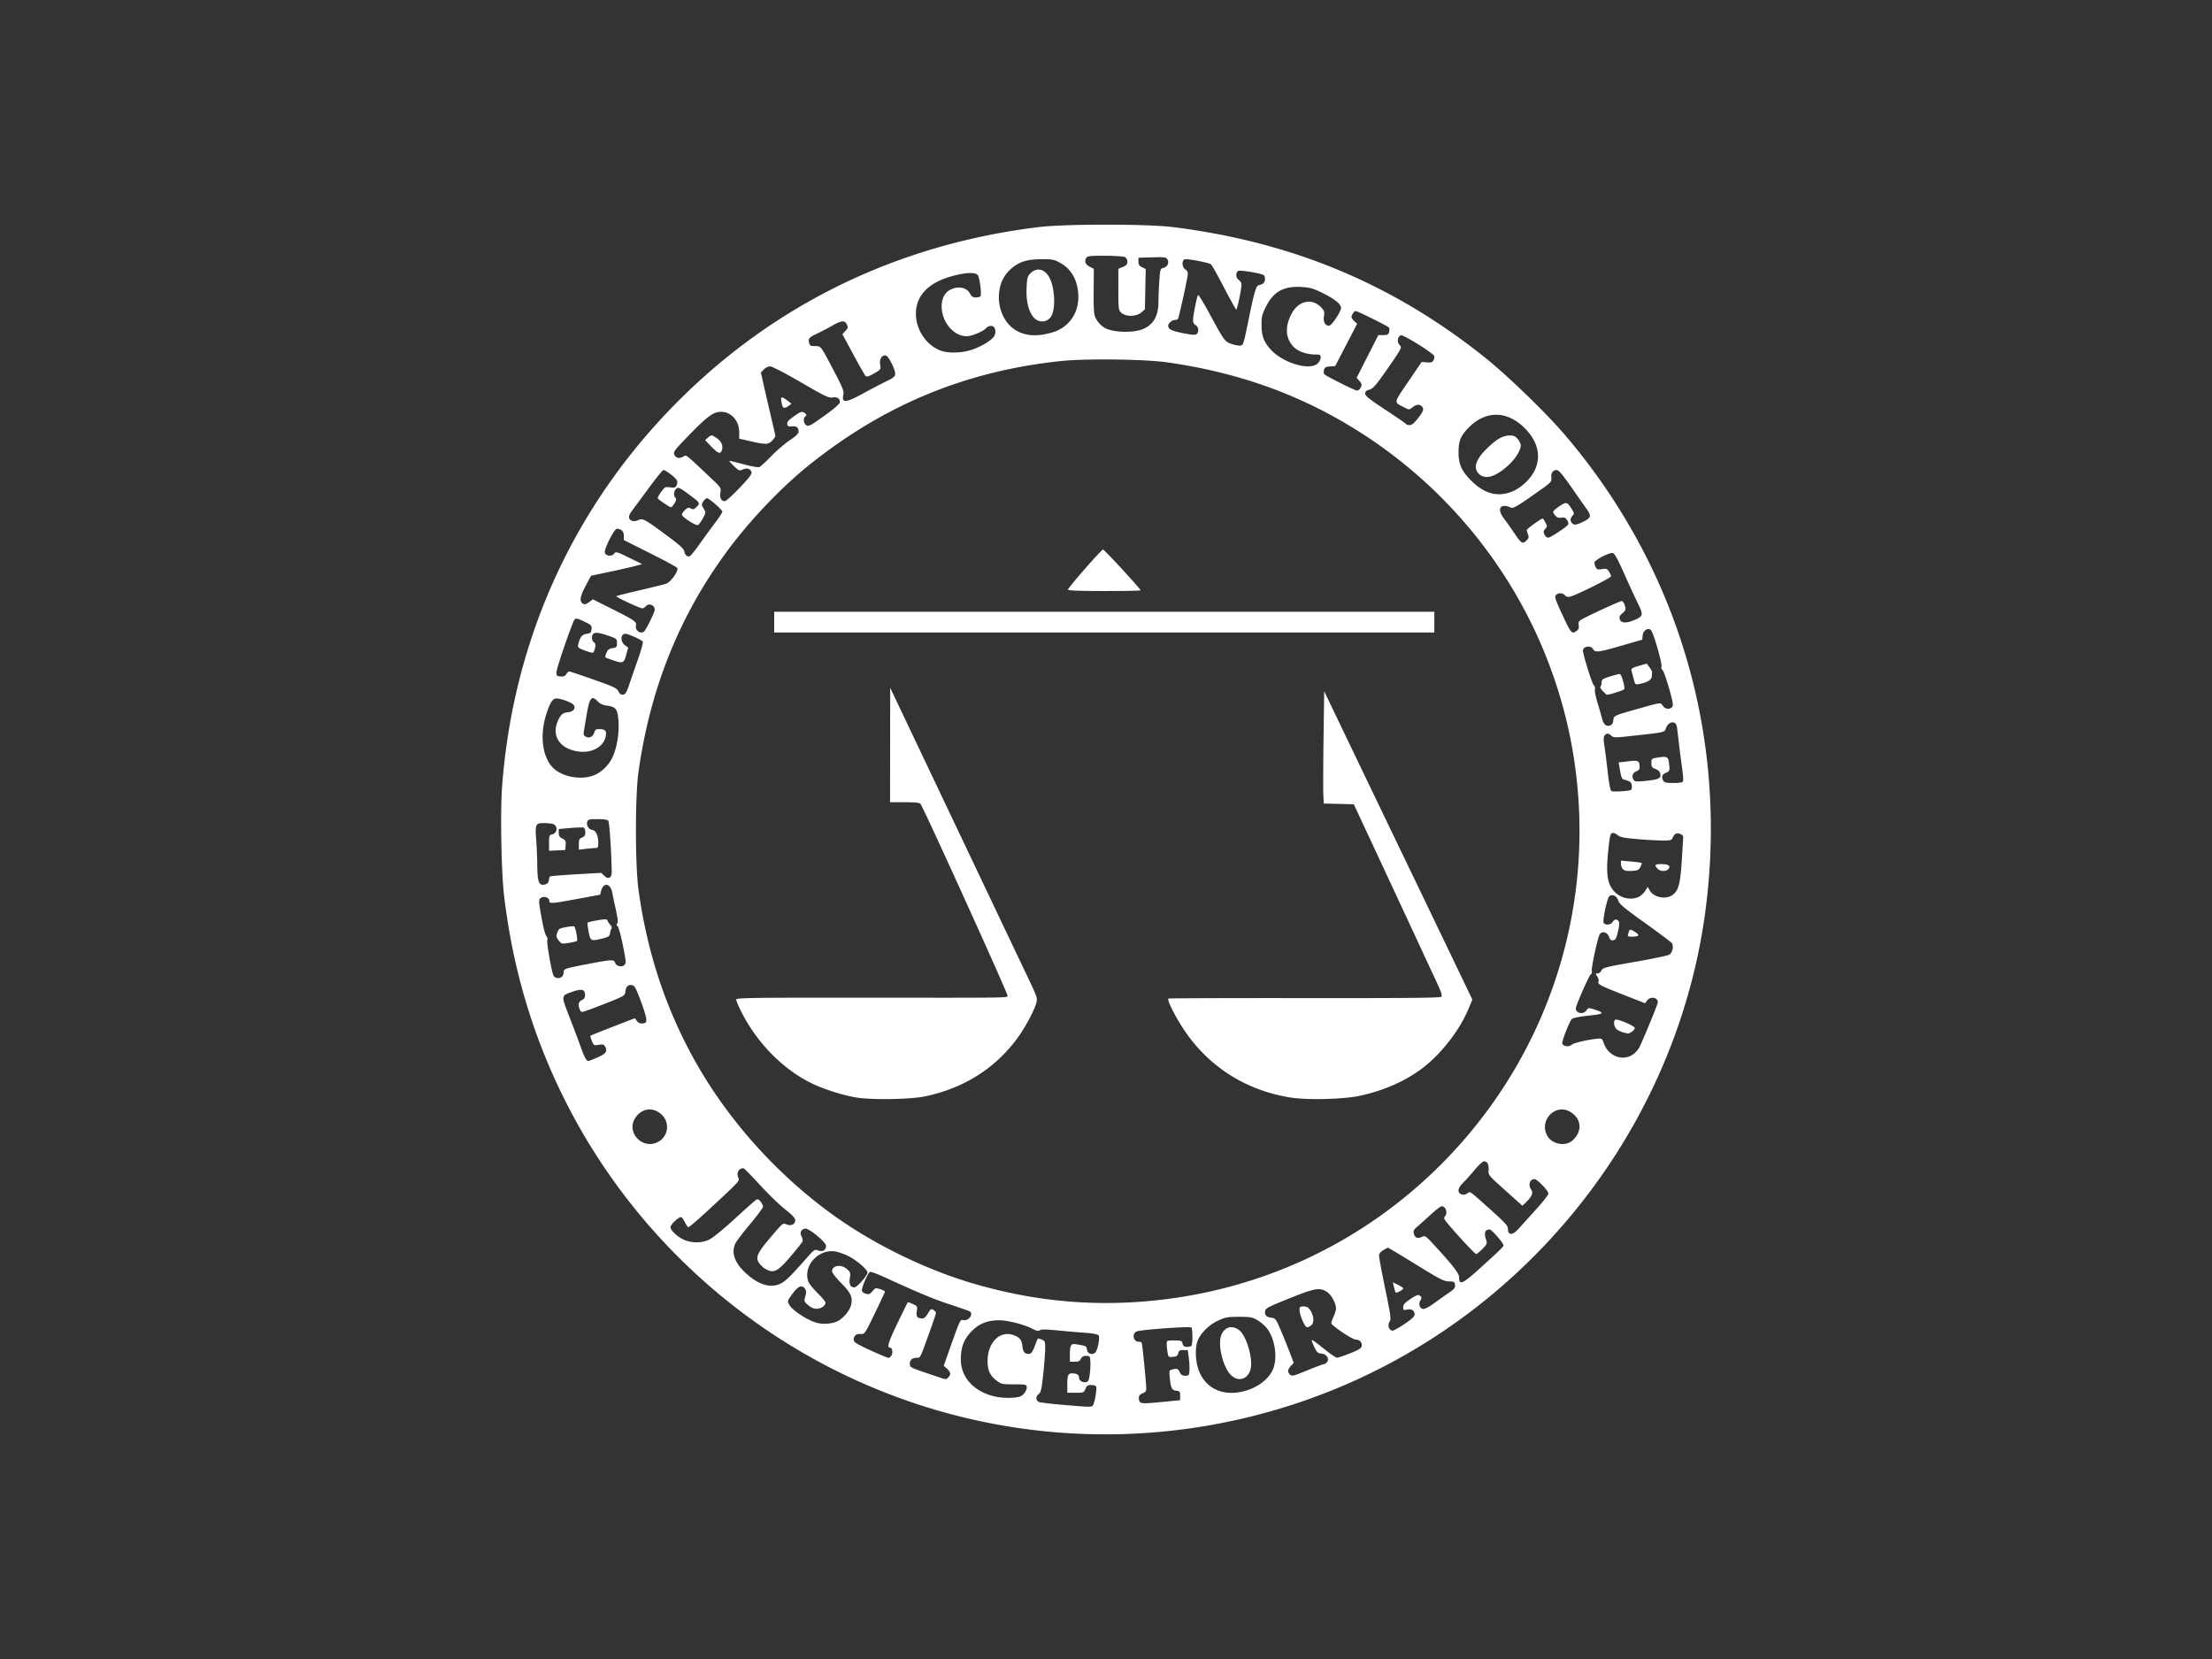 <svg width="640" height="480" xmlns="http://www.w3.org/2000/svg"><rect width="100%" height="100%" fill="#333333" stroke="none"/><path d="M309.001 414.662c-76.103-4.768-140.623-58.634-159.03-132.774-1.793-7.215-3.122-14.524-4.103-22.54-.83-6.786-1.151-24.541-.578-32.042 3.258-42.676 20.87-81.154 50.914-111.233 28.196-28.231 63.692-45.383 104.222-50.36 7.715-.948 31.393-.951 38.963-.005 34.552 4.315 63.69 16.496 90.232 37.716 6.536 5.226 17.668 15.99 23.062 22.301 32.673 38.23 47.214 86.978 40.857 136.976-7.473 58.757-45.641 110.747-99.803 135.937-26.463 12.308-55.723 17.841-84.736 16.024zm7.217-8.044c.466-.58 1.198-4.763.946-5.416-.102-.265-.739-.482-1.414-.482-1.01 0-1.31.199-1.696 1.124-.45 1.083-.555 1.124-2.862 1.124h-2.395v-2.217c0-2.789.237-3.4 1.322-3.4 1.34 0 2.057.39 2.057 1.119 0 .911.913 1.584 1.947 1.437.735-.104.907-.425 1.162-2.183.165-1.13.25-2.815.192-3.742-.102-1.599-.165-1.687-1.234-1.687-.809 0-1.233.24-1.498.844-.29.659-.679.843-1.785.843h-1.413l.006-1.779c.009-3.08.252-3.514 1.824-3.263 2.88.459 3 .52 3.122 1.578.13 1.124 1.438 1.616 2.331.876.74-.612 1.509-4.454 1.012-5.05-.248-.298-1.754-.582-3.88-.729-2.696-.2-5.388-.431-8.078-.693-3.45-.337-4.709-.343-5.03-.023-.323.322-.896.193-2.289-.51-2.43-1.228-7.04-2.389-9.48-2.389-3.405 0-5.78.95-7.966 3.184-2.249 2.3-3.125 4.606-3.119 8.21.01 6.758 6.648 11.602 15.064 10.997 1.967-.142 2.462-.33 3.227-1.215.496-.575.85-1.406.787-1.844-.106-.75-.327-.799-3.71-.799-3.358 0-3.685-.068-4.976-1.049-1.967-1.492-2.67-3.01-2.655-5.736.028-5.11 3.298-8.627 7.058-7.592 2.038.562 2.843 1.439 3.017 3.291.153 1.652.63 2.272 1.762 2.282.788.008 1.176-.522 1.986-2.709.363-.977.718-1.778.79-1.778.075 0 .567.164 1.097.366.881.333.964.548.96 2.526-.003 1.19-.256 4.52-.562 7.402-.48 4.52-.667 5.32-1.35 5.834-.868.652-.85 1.78.038 2.248.31.164 3.352.535 6.761.825 8.325.708 8.491.712 8.924.175zm20.98-1.082l4.252-.427v-1.3c0-1.135-.126-1.316-.99-1.416-1.39-.162-1.675-.661-1.969-3.455-.249-2.363-.226-2.464.61-2.689 1.443-.388 1.733-.288 2.24.778.372.776.752 1.021 1.594 1.021 1.024 0 1.11-.105 1.203-1.485.056-.819-.028-2.49-.186-3.718l-.287-2.229h-1.276c-1.057 0-1.313.16-1.492.928-.174.747-.476.952-1.537 1.043-1.268.108-1.33.056-1.553-1.302a19.077 19.077 0 0 1-.235-2.433c-.004-1.001.042-1.022 2.173-1.022 2.015 0 2.197.069 2.411.928.182.726.47.928 1.313.928.594 0 1.167-.14 1.274-.313.36-.586.336-4.922-.031-5.289-.367-.368-13.76.563-15.649 1.087-1.63.453-1.296 3.03.393 3.03.37 0 .764.148.876.33.196.32 1.316 11.632 1.317 13.336.002.551-.308.963-.886 1.184-1.157.443-1.45.965-1.174 2.079.266 1.065.776 1.093 7.61.406zm22.85-3.048c4.263-1.136 7.692-4 8.566-7.159.959-3.459.077-8.219-2.036-10.993-.56-.735-1.782-1.787-2.716-2.336-1.538-.906-2.042-1-5.39-1-3.294 0-3.947.116-6.004 1.069-2.545 1.176-4.978 3.529-5.9 5.706-.857 2.022-.728 6.064.276 8.732 1.996 5.292 7.107 7.607 13.205 5.981zm-3.973-4.718c-2.208-2.233-3.741-8.45-2.785-11.292.86-2.553 3.26-3.25 5.33-1.543 1.965 1.622 3.818 7.702 3.288 10.786-.568 3.291-3.565 4.346-5.833 2.05zm-81.719.764c.84-.818.74-1.532-.356-2.518l-.949-.856 1.934-5.466c2.75-7.764 2.85-7.974 3.717-7.753 1.52.387 3.096-1.777 1.844-2.53-.247-.148-2.839-1.055-5.76-2.014-4.775-1.57-8.346-3.059-19.245-8.028-1.845-.842-3.562-1.453-3.814-1.36-.651.244-2.601 4.862-2.335 5.535.121.306.671.668 1.22.803.807.197 1.163.047 1.836-.775.792-.965.906-.996 2.226-.571.766.246 1.388.557 1.383.694-.004.136-1.33 2.976-2.944 6.309-2.834 5.845-2.978 6.06-3.992 5.952-1.309-.139-2.121.484-2.121 1.623 0 .755.64 1.168 4.779 3.08 2.627 1.212 5.002 2.205 5.275 2.205.271 0 .682-.337.907-.748.444-.804.175-2.19-.423-2.19-1 0-.534-1.557 2.109-7.04 1.587-3.294 2.939-6.04 3.005-6.104.064-.064.731.168 1.48.516 1.303.603 1.353.695 1.126 2.073-.255 1.555.148 2.086 1.596 2.097.52.005 1.062-.482 1.624-1.456.754-1.301.925-1.413 1.581-1.013.405.246.736.635.736.866 0 .23-.767 2.546-1.705 5.147-2.988 8.293-2.769 7.852-3.917 7.852-1.246 0-1.931.605-1.931 1.706 0 1.05.011 1.056 5.44 2.901 5.493 1.865 4.952 1.765 5.674 1.063zm104.14-2.15c2.265-.925 4.31-1.683 4.54-1.685.233 0 .639-.261.9-.576.794-.955-.092-2.347-1.583-2.49-1.067-.102-1.355-.369-2.104-1.934-.478-1-.788-1.896-.69-1.994.099-.1 1.637 1.013 3.421 2.471 1.784 1.457 3.528 2.645 3.874 2.642.348-.002 2.065-.575 3.816-1.273 2.472-.984 3.212-1.448 3.307-2.073.166-1.094-.57-1.887-1.76-1.896-.81-.006-5.371-2.956-6.934-4.483-.184-.181.017-1.029.47-1.964.438-.904.793-2.054.788-2.554-.014-1.58-1.381-4.038-2.687-4.833-2.238-1.363-3.464-1.094-13.227 2.906-3.908 1.6-4.511 1.964-4.609 2.771-.135 1.114.475 1.69 1.967 1.86 1.005.117 1.238.437 2.541 3.497a219.491 219.491 0 0 1 2.612 6.458l1.177 3.09-.814.865c-.913.97-1.032 1.761-.364 2.427.655.655.846.61 5.36-1.233v.002zm-1.57-14.146c-.475-1.004-.887-2.37-.917-3.033-.048-1.085.07-1.205 1.176-1.205.942 0 1.411.293 2.01 1.254 1.039 1.665 1.077 3.603.086 4.281-1.18.809-1.426.674-2.356-1.297zm29.465.824c2.06-1.39 2.88-2.162 2.889-2.726.018-1.143-.863-1.723-2.179-1.432-1.017.224-1.117.162-1.117-.696 0-.725.445-1.244 1.924-2.245 2.084-1.41 2.487-1.523 3.125-.883.31.312.292.618-.076 1.2-.66 1.049-.122 2.442.942 2.442.437 0 1.89-.805 3.228-1.789a173.51 173.51 0 0 1 4.201-2.985c1.47-.995 1.75-1.365 1.656-2.181-.104-.896-.26-.986-1.767-1.016-1.452-.028-2.618-.626-9.537-4.892-4.333-2.673-7.973-4.86-8.085-4.859-.113 0-.743.331-1.401.734-.807.494-1.194 1.014-1.194 1.608 0 .484.807 4.798 1.793 9.587 1.63 7.922 1.743 8.783 1.243 9.5-.664.951-.117 2.571.868 2.571.336 0 1.906-.872 3.487-1.938zm-2.587-9.118c-.104-.143-.326-.863-.496-1.602L403 371l1.446.721c.794.397 1.49.847 1.547.998.14.379-1.955 1.549-2.189 1.225zm-161.522 8.349c1.694-.828 3.6-3.114 3.98-4.772.498-2.17-.11-3.495-2.883-6.292-1.451-1.463-2.638-2.977-2.638-3.364 0-1.778 2.64-2.172 4.355-.649.944.838 1.021 1.088.788 2.57-.28 1.789.166 2.688 1.33 2.688.77 0 3.786-3.43 3.786-4.305 0-.874-3.455-3.785-5.793-4.883-1.148-.537-2.776-1.084-3.619-1.212-4.912-.754-9.41 4.424-7.664 8.823.223.56 1.42 2.03 2.661 3.268s2.257 2.457 2.257 2.708c0 .9-1.256 1.79-2.524 1.79-.86 0-1.66-.34-2.499-1.057-1.188-1.017-1.22-1.113-.82-2.542.33-1.191.304-1.633-.139-2.24-.863-1.179-1.941-.72-3.59 1.524-1.472 2.007-1.495 2.082-.92 3.146.864 1.601 5.07 4.392 7.828 5.197 1.84.536 4.555.358 6.104-.4v.002zm86.166-5.559c34.628-2.155 66.542-16.913 90.441-41.822 29.666-30.92 43.08-73.53 36.448-115.776-6.584-41.937-32.543-78.554-70.168-98.98-14.378-7.807-29.914-12.821-47.426-15.312-6.53-.928-23.623-1.141-30.787-.386-27.366 2.892-50.809 12.527-72.494 29.8-8.154 6.495-17.249 15.99-23.871 24.919-13.964 18.836-22.443 39.882-25.871 64.228-.96 6.803-.96 26.8-.002 33.87 2.526 18.657 8.23 35.609 17.235 51.213 9.261 16.053 22.637 30.927 37.985 42.242 12.078 8.904 27.668 16.591 42.119 20.767 15.61 4.51 30.698 6.213 46.391 5.237zm-80.571-59.173c-4.137-.669-10.023-2.573-13.602-4.403-8.201-4.19-15.516-11.79-19.937-20.715-.736-1.486-1.338-2.952-1.338-3.255 0-.481 4.585-.548 36.454-.525 44.465.03 41.805.068 42.057-.59.174-.46-24.245-54.268-25.188-55.497-.248-.326-1.64-.467-4.577-.467h-4.223l.018-16.555.018-16.554 1.6 3.367 10.226 21.511c4.745 9.98 12.263 25.804 16.71 35.166 4.445 9.362 9.447 19.884 11.116 23.382 2.966 6.22 3.023 6.392 2.598 7.857-.69 2.384-3.314 7.214-5.582 10.274-6.439 8.684-15.55 14.376-26.696 16.678-4.128.852-15.253 1.038-19.654.326zm125.537-.01c-13.053-2.079-23.885-9.019-31.031-19.882-2.546-3.871-4.804-8.45-4.316-8.75.164-.1 17.899-.161 39.414-.136 28.453.033 39.232-.067 39.538-.372.308-.308.022-1.272-1.098-3.688a27029.722 27029.722 0 0 0-18.667-40.117l-5.555-11.909-4.348-.106-4.349-.104-.123-2.686c-.068-1.48-.04-8.787.064-16.244l.186-13.557 6.418 13.37c3.53 7.354 10.649 22.164 15.82 32.91 5.172 10.748 11.93 24.805 15.019 31.238L426 289.217l-1.18 2.817c-2.587 6.173-7.971 13.053-13.407 17.132-4.914 3.686-11.123 6.405-18.01 7.886-4.7 1.01-15.145 1.272-19.989.5zM224 180.002V177h191v6H224v-3zm85-9.402c0-.545 9.633-11.565 10.139-11.599.375-.026 10.861 11.371 10.861 11.804 0 .108-4.725.196-10.5.196-7.188 0-10.5-.128-10.5-.401zm-83.086 200.756c1.428-.736 2.992-2.27 7.262-7.124 2.42-2.75 2.528-2.824 3.577-2.43 1.29.485 2.266-.102 2.247-1.352-.019-1.061-4.95-5.135-6.024-4.976-1.185.177-1.652 1.185-1.058 2.288.273.508.408 1.145.297 1.412-.11.268-1.628 2.175-3.372 4.238-3.417 4.04-4.685 4.854-6.491 4.172-1.29-.486-2.67-1.757-3.093-2.849-.487-1.255.314-2.766 3.38-6.37 4.004-4.701 3.802-4.536 4.984-4.087 1.314.496 2.462-.075 2.462-1.227 0-.612-.795-1.468-2.884-3.11-1.585-1.245-4.886-4.442-7.33-7.102-2.445-2.662-4.591-4.838-4.767-4.838-1.45 0-2.168 1.514-1.397 2.944.306.57-.37 1.36-4.372 5.096-6.83 6.38-9.785 8.992-10.162 8.992-.183 0-.625-.612-.986-1.36-.359-.75-.847-1.426-1.084-1.5-.633-.206-3.103 2.086-3.103 2.881 0 1.037 2.454 3.191 4.376 3.844 2.396.813 4.79.722 6.848-.259.994-.474 4.15-3.048 7.37-6.01 3.097-2.85 5.895-5.33 6.22-5.51.43-.238.776-.09 1.273.552.374.486.684 1.138.69 1.45.004.313-1.663 2.562-3.706 5-2.042 2.437-3.966 4.955-4.278 5.597-1.29 2.663-.31 5.555 2.908 8.566 3.697 3.461 7.332 4.555 10.213 3.072zm202.518-4.615c5.647-5.124 6.57-6.026 6.568-6.413-.007-.704-3.412-4.604-4.02-4.604-1.24 0-1.649.972-1.108 2.639.482 1.485.477 1.5-.937 2.975-.782.814-1.62 1.482-1.861 1.482-.422 0-8.436-8.79-9.085-9.963-.187-.34-.152-.73.092-.98.89-.904.218-2.876-.98-2.876-.277 0-1.772 1.16-3.322 2.575a224.316 224.316 0 0 1-3.88 3.485c-.848.722-1.018 1.102-.83 1.866.296 1.198 1.076 1.52 2.311.947.91-.423 1.078-.32 3.21 1.974 5.453 5.874 7.567 8.565 7.567 9.634 0 2.516.932 2.107 6.275-2.741zm11.05-11.327c.755-.854 2.982-3.324 4.946-5.488 1.965-2.164 3.572-4.233 3.572-4.595 0-.821-3.242-4.18-4.035-4.18-1.379 0-1.904 1.771-.916 3.084.635.841.13 2.036-1.53 3.62l-1.048 1-4.936-4.428c-4.92-4.41-4.937-4.433-4.836-5.917.111-1.604-.377-2.509-1.356-2.509-.339 0-1.544 1.117-2.678 2.483-1.136 1.365-2.653 3.053-3.371 3.75-1.526 1.48-1.722 2.827-.483 3.307.566.22 1.092.15 1.678-.224 1.006-.64.247-1.165 6.933 4.81 3.99 3.568 4.853 4.52 4.853 5.347 0 2.058 1.36 2.033 3.208-.06zm15.59-25.524c2.818-2.639 2.515-6.206-.696-8.169-4.224-2.58-9.093 2.269-6.779 6.752 1.356 2.626 5.368 3.388 7.475 1.417zm-264.395.348a4.869 4.869 0 0 0 2.301-3.698 4.886 4.886 0 0 0-1.566-4.07c-2.467-2.279-5.73-1.867-7.596.96-2.866 4.337 2.393 9.555 6.861 6.806v.002zm-17.944-24.23c2.52-1.058 3.084-1.8 2.38-3.142-.361-.688-.633-.77-1.868-.568-1.395.227-1.467.187-2.003-1.12-.305-.747-.488-1.425-.407-1.508.082-.082 3.006-1.257 6.5-2.608l6.35-2.459.599.811c.43.58.905.776 1.673.687.934-.11 1.07-.273 1.039-1.246-.02-.618-.772-3.057-1.67-5.423-1.44-3.79-1.745-4.314-2.56-4.413-1.11-.134-1.67.47-1.837 1.982-.12 1.08-.344 1.21-5.986 3.439-3.224 1.275-6.13 2.328-6.46 2.338-.582.02-1.034-.987-1.045-2.326-.003-.363.407-.854.91-1.088.66-.307.916-.719.916-1.475 0-1.616-.922-1.88-3.483-.996-3.547 1.224-3.507.92-.979 7.458 1.22 3.156 2.723 7.159 3.34 8.894.935 2.627 1.55 3.718 2.123 3.756.047.003 1.158-.444 2.468-.994zm299.81-.97c.625-.438 1.416-1.327 1.758-1.975.843-1.594 5.035-11.734 5.304-12.826.39-1.58-2.04-2.174-3.055-.748l-.564.79-6.36-2.497c-6.88-2.703-7.447-3.01-7.123-3.84.118-.303-.048-.945-.369-1.428-.544-.812-.534-.876.119-.876.386 0 .883-.386 1.102-.857.366-.79 1.136-.988 9.61-2.47 5.066-.885 9.573-1.828 10.015-2.093.93-.557 1.35-2.512.72-3.357-.236-.316-3.738-2.944-7.783-5.84-6.103-4.365-7.417-5.47-7.72-6.481-.415-1.383-1.838-2.003-2.635-1.148-.6.641-1.896 6.787-1.594 7.558.32.824 2.042.709 2.602-.172.543-.857 1.159-.95 1.737-.264.29.345.243 1.177-.167 2.95-.476 2.043-.716 2.489-1.4 2.586-.63.087-.915-.15-1.202-1-.504-1.482-2.273-1.79-2.801-.49-.694 1.708-2.373 9.668-2.187 10.365.104.394-.03.84-.3.993-.406.23-3.543 7.237-4.242 9.475-.506 1.62 2.004 2.41 2.996.942.528-.782.633-.798 2.145-.307 3.307 1.073 3.088 1.336-1.522 1.824-2.605.275-4.509.66-4.832.973-.724.703-3.003 6.575-2.78 7.157.307.793 1.95.983 2.704.312.63-.56 4.528-1.476 7.544-1.77 1.168-.114 1.302-.014 1.766 1.312 1.323 3.777 5.463 5.335 8.513 3.201zm-2.886-6.331c-.63-.165-1.484-.572-1.9-.902-.793-.631-1.035-2.411-.376-2.77.612-.332 5.619 1.816 5.619 2.409 0 .293-.4.776-.888 1.078-.99.608-.878.6-2.455.186v-.001zm1.472-28.662c.39-1.303.415-1.308 1.864-.447 1.543.919 1.31 1.403-.676 1.403-1.401 0-1.46-.047-1.188-.956zM162.633 282.55c.248-.245.452-.82.452-1.281 0-.98.364-1.096 7.818-2.507 6.082-1.152 6.748-1.172 7.06-.207.32.988 1.96 1.377 2.708.642.515-.504.468-1.097-.449-5.69-.563-2.817-1.253-5.305-1.534-5.524-.36-.283-.393-.518-.11-.794.282-.277.173-1.414-.366-3.853-.42-1.904-.904-4.19-1.072-5.085-.517-2.739-2.537-3.06-3.21-.511l-.3 1.13-6.12 1.132c-8.073 1.492-8.568 1.528-8.568.627 0-.862-1.365-1.408-2.296-.918-.901.473-.891.756.232 6.823.376 2.035.914 3.966 1.195 4.293.28.326.406.86.28 1.186-.239.606 1.147 8.65 1.745 10.149.368.917 1.775 1.134 2.535.388zm-.992-10.47c-.74-.944-.786-1.187-.407-2.248.392-1.098.587-1.22 2.555-1.596 1.172-.223 2.236-.302 2.364-.176.413.409 1.066 3.926.775 4.178-.156.135-1.221.392-2.368.573-2.073.324-2.09.32-2.919-.732zm8.667-2.492c-.26-1.334-.379-2.526-.265-2.65.112-.123 1.408-.426 2.88-.676 2.18-.37 2.708-.354 2.842.082.089.294.457.858.817 1.25.36.394.518.87.352 1.058-.164.19-.355.795-.424 1.348-.103.843-.42 1.082-1.964 1.473-3.59.908-3.705.857-4.238-1.885zm303.934-10.162c.583-.301 1.386-1.06 1.786-1.689l.725-1.143.525.974c1.066 1.988 4.487 2.777 6.457 1.49 1.878-1.225 2.423-3.162 2.863-10.147.22-3.518.402-6.576.402-6.794 0-.591-1.352-1.201-2.06-.931-.34.13-.77.633-.954 1.118-.31.811-.547.882-2.961.882-1.443 0-4.775-.186-7.404-.415-3.864-.335-4.937-.555-5.59-1.152-.446-.407-1.12-.68-1.499-.607-.59.111-.756.774-1.167 4.602-.658 6.144-.45 9.006.816 11.158 1.661 2.82 5.367 4.042 8.061 2.654zm-4.673-7.943c-.313-.336-.569-1.03-.569-1.546V249l2.904.261c1.596.144 2.98.334 3.07.424.093.088-.072.615-.364 1.17-.462.883-.78 1.025-2.5 1.122-1.453.082-2.121-.048-2.541-.496v.002zm10.081-.088c-1.069-1.08-.858-1.4.919-1.395 2.047.008 2.792.426 2.27 1.277-.558.91-2.339.974-3.189.118zm-321.247 4.15c.248-.251.451-.755.451-1.119 0-.363.14-.747.312-.855.17-.108 3.568-.381 7.549-.61l7.24-.414.9.858c1.263 1.203 2.197.576 2.143-1.44-.182-6.7-.69-14.1-.993-14.49-.237-.302-1.368-.475-3.114-.475-2.393 0-2.77.093-2.974.745-.319 1.023.384 2.215 1.391 2.363 1.074.157 1.78 1.592 1.788 3.638.004 1.42-.097 1.615-.839 1.618-.464.001-1.73.11-2.812.243l-1.968.239v-1.583c0-1.337.145-1.638.936-1.943.718-.277.937-.633.937-1.523 0-.638-.21-1.243-.468-1.34-.257-.101-1.987-.052-3.843.106l-3.372.288v1.133c0 .869.245 1.256 1.05 1.647.91.442 1.037.699.937 1.904l-.113 1.395-2.344.113-2.343.115V243.9c0-2.063.077-2.277.896-2.486 1.623-.413 1.71-2.606.123-3.038-.457-.125-1.627-.228-2.6-.231-2.292-.007-2.487.427-2.136 4.745.176 2.426.28 4.858.31 7.29.039 4.55.396 5.82 1.636 5.82.479 0 1.075-.204 1.32-.456zm313.473-27c.456-.267.323-1.878-.188-2.28-.258-.205-.923-.48-1.476-.613-1.021-.242-1.084-.383-1.65-3.681l-.236-1.372 2.764-.324c2.98-.349 3.242-.216 3.3 1.666.018.567-.272.969-.863 1.194-1.108.422-1.49 1.348-.962 2.335.37.694.638.732 3.29.487 3.509-.323 4.584-.692 4.577-1.57-.008-.98-.446-1.513-1.6-1.952-.841-.32-1.028-.624-1.028-1.67 0-1.182.103-1.293 1.41-1.51 2.99-.494 3.362-.374 3.618 1.17.382 2.317.288 2.73-.71 3.109-1.174.447-1.496 1.2-.946 2.227.36.675.77.782 2.998.782 1.883 0 2.637-.145 2.786-.536.114-.293-.027-2.114-.31-4.046-.285-1.932-.7-5.206-.927-7.276-.228-2.07-.492-4.128-.587-4.571-.376-1.733-2.445-1.365-3.114.555-.433 1.243-.111 1.166-9.193 2.178-5.546.616-5.96.618-6.615.024-.86-.777-1.353-.798-1.945-.086-.347.418-.356 1.173-.04 3.209.227 1.463.659 4.887.962 7.611.339 3.056.732 5.072 1.03 5.267.45.297 5.038.03 5.655-.327zm-300.42-4.083c2.192-.755 4.3-2.612 5.503-4.85 1.425-2.647 2.275-7.377 1.984-11.04-.276-3.484-.706-4.048-3.367-4.417-1.16-.16-2.003-.541-2.575-1.164-1.778-1.938-2.422-1.202-3.247 3.704l-.823 4.874c-.161.932-.045 1.254.575 1.587 1.013.549 2.153-.046 2.462-1.284.181-.732.458-.915 1.38-.91 1.808.01 2.206.44 1.905 2.058-.556 2.988-3.93 4.916-7.762 4.432-5.451-.687-8.048-4.5-6.065-8.904.837-1.858 1.384-2.317 2.95-2.471 1.468-.145 2.247-1.104 1.658-2.045-.444-.711-3.506-1.896-5.008-1.94-1.11-.032-1.856 1.122-2.982 4.603-2.085 6.443-.965 13.277 2.628 16.044 2.758 2.126 7.442 2.873 10.785 1.723zm295.328-16.034c.137-1.37.112-1.36 6.7-3.227 7.244-2.053 6.953-2.015 7.623-.996.659 1 2.015 1.166 2.712.328.377-.453.21-1.446-.92-5.417-.76-2.675-1.615-5.048-1.898-5.274a.95.95 0 0 1-.282-1.023c.279-.724-2.317-9.72-3.022-10.474-.824-.88-2.288.033-2.43 1.515l-.118 1.212-5.9 1.715c-6.745 1.96-7.736 2.085-8.298 1.04-.635-1.181-2.951-.867-2.951.4 0 1.204 2.66 9.682 3.167 10.094.267.218.398.73.29 1.14-.107.41.227 2.132.743 3.83.517 1.695 1.115 3.78 1.33 4.63.436 1.72 1.231 2.375 2.377 1.957.507-.187.799-.668.877-1.45zm-3.075-8.522c-.548-.57-.84-1.129-.652-1.243.19-.112.344-.653.344-1.201 0-1.017.32-1.176 4.911-2.437.5-.136.763.254 1.24 1.85.333 1.114.522 2.237.42 2.496-.146.368-4.7 1.794-5.16 1.613-.06-.023-.557-.508-1.103-1.08v.002zm8.943-3.573c-.257-.989-.542-2.07-.632-2.402-.129-.471.339-.748 2.135-1.267l2.3-.664.79 1.071c.435.59.774 1.202.754 1.362-.018.158-.057.718-.086 1.24-.057 1.026-1.21 1.744-3.56 2.213-1.23.246-1.235.24-1.701-1.553zm-290.654 1.902c.836-2.471 1.69-4.937 2.56-7.397.926-2.62 1.565-4.957 1.422-5.19-.332-.541-4.179-2.266-5.053-2.266-1.402 0-1.495 2.288-.135 3.287l.978.718-.614 2.135c-.758 2.621-.782 2.624-5.735.82-.377-.137-.372-.419.026-1.404.395-.98.76-1.27 1.779-1.42 1.168-.171 1.28-.3 1.28-1.456 0-1.236-.07-1.294-2.614-2.168-3.348-1.153-4.438-1.065-4.6.366-.078.677.109 1.235.51 1.531.476.352.568.757.373 1.655-.143.655-.4 1.279-.57 1.384-.17.107-1.261-.174-2.423-.622-1.959-.754-2.096-.885-1.874-1.786.526-2.135 1.095-2.848 2.428-3.04 1.13-.164 1.318-.342 1.413-1.333.105-1.064-.048-1.222-2.15-2.234-1.747-.84-2.363-.987-2.705-.64-.63.633-5.229 13.94-5.287 15.3-.042 1.006.08 1.14 1.147 1.245.884.085 1.322-.085 1.676-.659.265-.427.65-.777.858-.783.208-.003 3.373 1.05 7.036 2.337 5.85 2.06 6.725 2.474 7.209 3.416.394.769.781 1.04 1.37.954.648-.093 1-.663 1.695-2.75zm4.292-15.472c.568-.393 3.142-5.593 3.142-6.348 0-1.395-1.72-2.036-2.607-.973-.253.306-.716.557-1.025.557-.705 0-7.713-3.287-7.487-3.511.091-.092 3.09-.846 6.665-1.677 3.576-.831 7.033-1.683 7.684-1.892 1.435-.46 3.813-3.833 3.255-4.617-.189-.267-3.735-2.186-7.882-4.265l-7.537-3.78v-1.245c0-1.26-.755-2.012-2.02-2.012-.729 0-3.65 5.692-3.493 6.804.155 1.075 2.017 1.325 2.722.365.47-.64.704-.576 4.284 1.176l3.789 1.855-1.729.491c-.95.27-4.274 1.03-7.387 1.69l-5.66 1.2-1.567 2.947c-1.639 3.075-1.846 4.453-.774 5.125.493.306.888.21 1.75-.426l1.114-.821 4.951 2.475c7.09 3.547 7.8 4.025 7.534 5.08-.343 1.362 1.175 2.563 2.278 1.802zm269.984-.307c.48-.358.626-.812.49-1.533-.144-.768.006-1.158.596-1.545 1.315-.865 11.29-5.474 11.848-5.474.286 0 .694.575.907 1.278.353 1.172.296 1.36-.682 2.232-.879.783-1.01 1.107-.738 1.834.422 1.13 2.095 1.117 4.595-.037 2.139-.986 2.198-1.447.587-4.657-.647-1.293-2.386-5.068-3.864-8.39-2.055-4.614-2.865-6.066-3.436-6.156-1.05-.162-5.27 2.072-5.27 2.79 0 .322.179.926.4 1.344.332.631.635.718 1.8.518 1.22-.21 1.478-.118 2.015.715.338.522.615 1.14.615 1.368 0 .454-10.339 5.58-11.895 5.896-.62.126-1.14-.017-1.455-.403-.621-.758-2.023-.771-2.634-.024-.39.477-.107 1.357 1.671 5.19 2.792 6.02 2.932 6.18 4.45 5.054zM202.323 157.54a276.675 276.675 0 0 1 4.564-6.248c1.163-1.532 2.113-2.992 2.113-3.25 0-.545-3.848-3.897-4.471-3.897-.234 0-.697.414-1.03.919-.564.85-.558 1.004.078 2.071.675 1.135.673 1.18-.231 2.868-.505.943-1.145 1.8-1.424 1.907-.64.244-4.637-2.36-4.637-3.02 0-.27.409-.874.908-1.34.748-.697 1.049-.773 1.692-.432.638.34.926.276 1.548-.341 1.265-1.254 1.266-1.251-2.626-4.11-1.139-.837-2.252-1.519-2.475-1.519-1.137 0-1.765 2.028-.895 2.889.307.303.234.725-.272 1.574-.38.635-.834 1.157-1.011 1.157-.387 0-3.55-2.124-3.83-2.57-.107-.174.325-1.015.959-1.87 1.086-1.463 1.237-1.54 2.596-1.324 1.203.19 1.512.1 1.857-.536.226-.42.313-1.021.191-1.336-.339-.875-3.518-3.324-4.053-3.12-.26.1-2.169 2.482-4.24 5.298-1.602 2.18-3.209 4.356-4.82 6.529-1.145 1.529-1.082 2.489.19 2.888.42.132 1.18.022 1.686-.248 1.196-.634 1.868-.272 8.248 4.453 3.673 2.72 4.948 3.874 5.046 4.575.135.954.647 1.482 1.445 1.493.245.003 1.548-1.554 2.895-3.46h-.001zm239.406-1.231c.595-.591.666-.914.372-1.686-.2-.525-.365-1.105-.365-1.287 0-.309 4.18-3.314 4.61-3.314.108 0 .464.514.791 1.143.548 1.057.545 1.194-.05 1.848-.527.58-.567.873-.221 1.63.233.505.702.92 1.045.92.74 0 5.587-3.225 5.843-3.886.098-.255-.082-.83-.4-1.28-.438-.624-.818-.769-1.6-.615-.985.197-1.63-.211-2.362-1.496-.157-.279.478-.937 1.684-1.744 2.144-1.437 2.346-1.394 3.691.77.745 1.197.753 1.306.157 1.962-.739.811-.636 1.801.245 2.354.475.297 1.082.177 2.533-.498 2.66-1.24 2.853-1.776 1.386-3.829-.66-.923-2.706-3.84-4.544-6.48-2.478-3.56-3.546-4.807-4.132-4.82-1.104-.024-1.697.834-1.556 2.255.115 1.166-.048 1.328-4.52 4.463-6.145 4.307-6.573 4.53-7.607 3.981-.452-.24-1.222-.382-1.714-.313-1.404.198-1.346 1.695.14 3.652.689.905 1.979 2.727 2.867 4.047 2.193 3.26 2.487 3.437 3.707 2.223zm-227.734-15.171c2.832-2.976 3.618-4.02 3.438-4.576-.309-.957-1.378-1.248-2.59-.704-.911.408-1.105.332-2.466-.976-.814-.781-1.429-1.468-1.37-1.526.058-.059 1.93.378 4.158.972 2.629.7 4.261.966 4.652.759.33-.176 1.878-1.624 3.44-3.217 1.563-1.595 3.954-3.638 5.315-4.54 1.658-1.1 2.476-1.886 2.48-2.38.01-1.258-.543-1.725-1.893-1.594-1.06.103-1.286-.007-1.382-.67-.086-.603.393-1.15 1.998-2.281 1.8-1.27 2.216-1.425 2.825-1.052.795.49.895.843.34 1.181-.572.348-.446 1.876.197 2.401.743.608 1.248.348 5.969-3.072 2.055-1.49 3.794-2.992 3.862-3.336.218-1.101-.693-1.777-2.059-1.525-1.094.202-2.127-.29-9.18-4.387-4.621-2.682-8.352-4.614-8.91-4.615-.538 0-1.342.396-1.817.894l-.853.893 1.174 5.197c.683 3.017 1.382 6.03 2.097 9.04.506 2.112.922 3.982.922 4.158 0 .174-.413.755-.917 1.29-1.116 1.185-1.891 1.211-6.233.207l-3.316-.766v-1.939c0-3.197-2.34-5.828-5.182-5.828-2.262 0-3.96 1.225-9.232 6.65-4.456 4.586-4.726 4.948-4.334 5.795.458.993 1.505 1.17 2.675.45.795-.489.39-.814 8.144 6.522 2.643 2.501 2.718 2.62 2.488 3.97-.256 1.509.247 2.475 1.282 2.467.334-.003 2.26-1.74 4.278-3.862zm-8.119-11.848L204 127.33l.823-.694c1.012-.852 1.01-.852 2.408.024 1.35.844 1.996 2.113 1.697 3.332-.37 1.517-1.086 1.353-3.052-.702zm20.317-12.504c-.448-2.232-.241-2.296 1.99-.615l.817.616-.816.623c-1.226.934-1.71.783-1.991-.624zm211.077 25.528c2.643-.999 5.501-3.605 6.73-6.14 1.99-4.1.992-8.416-2.833-12.274-5.072-5.114-11.255-5.205-16.181-.237-2.347 2.367-2.986 3.907-2.986 7.199 0 3.429.86 5.375 3.583 8.124 3.77 3.8 7.57 4.884 11.687 3.328zm-9.399-5.245c-1.754-1.74-.86-4.28 2.69-7.64 2.615-2.474 4.244-3.375 6.2-3.427 1.152-.028 1.634.175 2.345.996.492.568.894 1.386.894 1.82 0 1.469-1.537 3.949-3.616 5.835-3.733 3.385-6.69 4.225-8.513 2.416zm-17.615-16.041c1.615-2.07 1.831-2.76 1.091-3.491-.655-.649-1.562-.542-2.659.311-.966.75-.971.752-2.383.028-3.106-1.59-3.184-1.073 1.133-7.432l3.882-5.713 1.514.12c1.211.098 1.597-.028 1.917-.619.22-.408.311-.96.204-1.229-.36-.895-8.963-6.248-9.634-5.994-.951.36-1.194 1.904-.431 2.738.619.676.604.782-.302 2.292-.523.872-2.36 3.57-4.08 5.994-2.543 3.589-3.348 4.47-4.317 4.718-.896.229-1.191.511-1.191 1.137 0 .665 1.167 1.6 5.782 4.633 3.18 2.092 5.876 3.954 5.994 4.14.116.187.601.339 1.078.339.604 0 1.327-.594 2.402-1.972zm-160.46-7.226c2.252-1.23 5.249-2.8 6.661-3.488 2.182-1.063 2.56-1.394 2.542-2.21-.031-1.364-1.948-5.1-2.686-5.236-1.144-.21-1.927 1.016-1.656 2.6.24 1.42.217 1.454-1.778 2.588-1.581.9-2.116 1.049-2.463.688-.244-.257-1.848-3.071-3.565-6.257l-3.12-5.791.868-.923c.745-.79.809-1.057.435-1.87-.586-1.283-1.582-1.211-4.185.294a67.082 67.082 0 0 1-4.302 2.25c-2.462 1.148-2.763 1.49-2.44 2.771.196.78.46.924 1.702.924 1.751 0 1.582-.225 5.536 7.303 2.419 4.602 2.878 5.752 2.672 6.688-.568 2.574.58 2.508 5.78-.331zm143.795-1.472c.529-.98.487-1.255-.343-2.204l-.724-.83 3.137-6.174 3.138-6.174h1.442c1.244 0 1.476-.13 1.68-.941.132-.518.094-1.084-.083-1.26-.518-.508-9.074-4.747-9.584-4.747-.47 0-1.225 1.103-1.225 1.79 0 .207.369.717.818 1.133l.82.757-3.176 6.114-3.174 6.113-1.504.112c-1.258.094-1.545.263-1.738 1.033-.128.506-.088 1.063.089 1.238.58.573 8.768 4.667 9.416 4.709.348.02.802-.28 1.012-.669h-.001zm-12.327-7.189c.469-.451.853-1.213.853-1.697 0-.783-.172-.877-1.592-.877-2.616 0-5.214-.983-6.473-2.451-2.13-2.48-2.276-5.535-.439-9.198 1.955-3.896 5.986-4.814 8.652-1.97.903.965 1.004 1.296.789 2.595-.271 1.636.47 2.867 1.589 2.647.772-.151 3.332-4.02 3.357-5.074.028-1.13-1.797-2.6-5.457-4.4-2.554-1.257-3.56-1.543-5.902-1.68-5.237-.307-8.176 1.314-10.376 5.722-1.119 2.238-1.28 2.908-1.264 5.264.02 3.165.625 4.815 2.57 7.015 3.508 3.971 11.376 6.33 13.693 4.104zm-99.65-4.095c2.852-1.054 5.597-2.817 6.109-3.924.632-1.362.13-2.833-.963-2.833-.494 0-1.13.278-1.418.619-.781.93-4.145 2.36-5.56 2.365-1.888.006-3.592-.853-5.074-2.559-2.92-3.356-3.026-8.797-.209-10.614 2.305-1.487 5.122-1.103 6.14.834.458.872.855 1.137 1.704 1.137.608 0 1.212-.169 1.342-.374.406-.65-.268-5.623-.84-6.186-.756-.746-3.25-.671-6.717.2-5.933 1.494-9.564 4.267-10.722 8.186-1.597 5.405 1.682 11.812 6.972 13.617 2.334.797 6.366.594 9.237-.466v-.002zm79.511-7.9c1.863-9.12 2.274-10.493 3.196-10.663.41-.075.957-.309 1.218-.52.578-.465.625-2.033.072-2.372-.886-.544-6.8-1.517-7.352-1.21-.825.46-.714 2.073.18 2.628.43.266.759.879.76 1.414.002 1.276-1.238 7.152-1.51 7.152-.12 0-1.706-2.86-3.528-6.357-1.82-3.496-3.521-6.525-3.777-6.73-.644-.519-6.963-1.715-7.658-1.45-.861.327-.726 2.387.19 2.874.424.225.758.787.758 1.276 0 1.008-2.508 12.486-2.848 13.033-.125.2-.545.365-.934.365-.796 0-1.902.95-1.892 1.626.013 1.041.827 1.464 4.154 2.156 2.636.547 3.655.627 4.036.31.764-.63.622-2.126-.245-2.587-.487-.26-.757-.787-.757-1.478 0-1.325 1.118-6.891 1.458-7.249.134-.142 1.593 2.229 3.24 5.27 4.298 7.932 4.478 8.184 6.357 8.853.895.32 2.05.548 2.564.508.9-.07.985-.324 2.318-6.85zm-56.908 3.111c5.792-1.624 8.795-6.954 7.475-13.274-.64-3.067-2.25-5.367-4.775-6.824-1.86-1.071-2.273-1.159-5.501-1.159-4.26 0-6.615.745-8.94 2.825-1.986 1.778-3.072 3.927-3.393 6.713-.512 4.441 1.376 8.862 4.664 10.918 2.797 1.75 6.166 2.006 10.469.801h.001zm-5.138-4.41c-1.5-1.742-2.21-4.674-2.059-8.482.115-2.817.253-3.394 1.018-4.188 1.906-1.983 4.33-1.41 5.694 1.343 1.463 2.956 1.712 8.651.475 10.882-1.069 1.928-3.66 2.154-5.128.445zm31.608 3.362c3.043-1.27 4.48-3.792 4.491-7.885.028-2.043.113-4.085.253-6.123.227-3.226.302-3.467 1.134-3.677 1.193-.302 1.766-1.414 1.237-2.407-.377-.708-.711-.758-4.414-.66l-4.006.107v1.124c0 .862.245 1.242 1.054 1.633l1.057.508-.12 5.834-.119 5.835-1.052.907c-1.436 1.24-4.49 1.288-5.76.09-.836-.789-.867-1.035-.867-6.77v-5.95l1.311-.551c1.007-.422 1.312-.77 1.312-1.496 0-.553-.304-1.111-.725-1.34-.398-.213-3.005-.388-5.792-.388-4.622 0-5.104.064-5.455.727-.525.987-.135 1.826 1.162 2.5l1.086.565-.042 6.522c-.036 5.314.066 6.738.557 7.693.74 1.437 1.976 2.645 3.215 3.144 2.756 1.107 7.905 1.137 10.483.06v-.002z" fill="#FFF"/></svg>